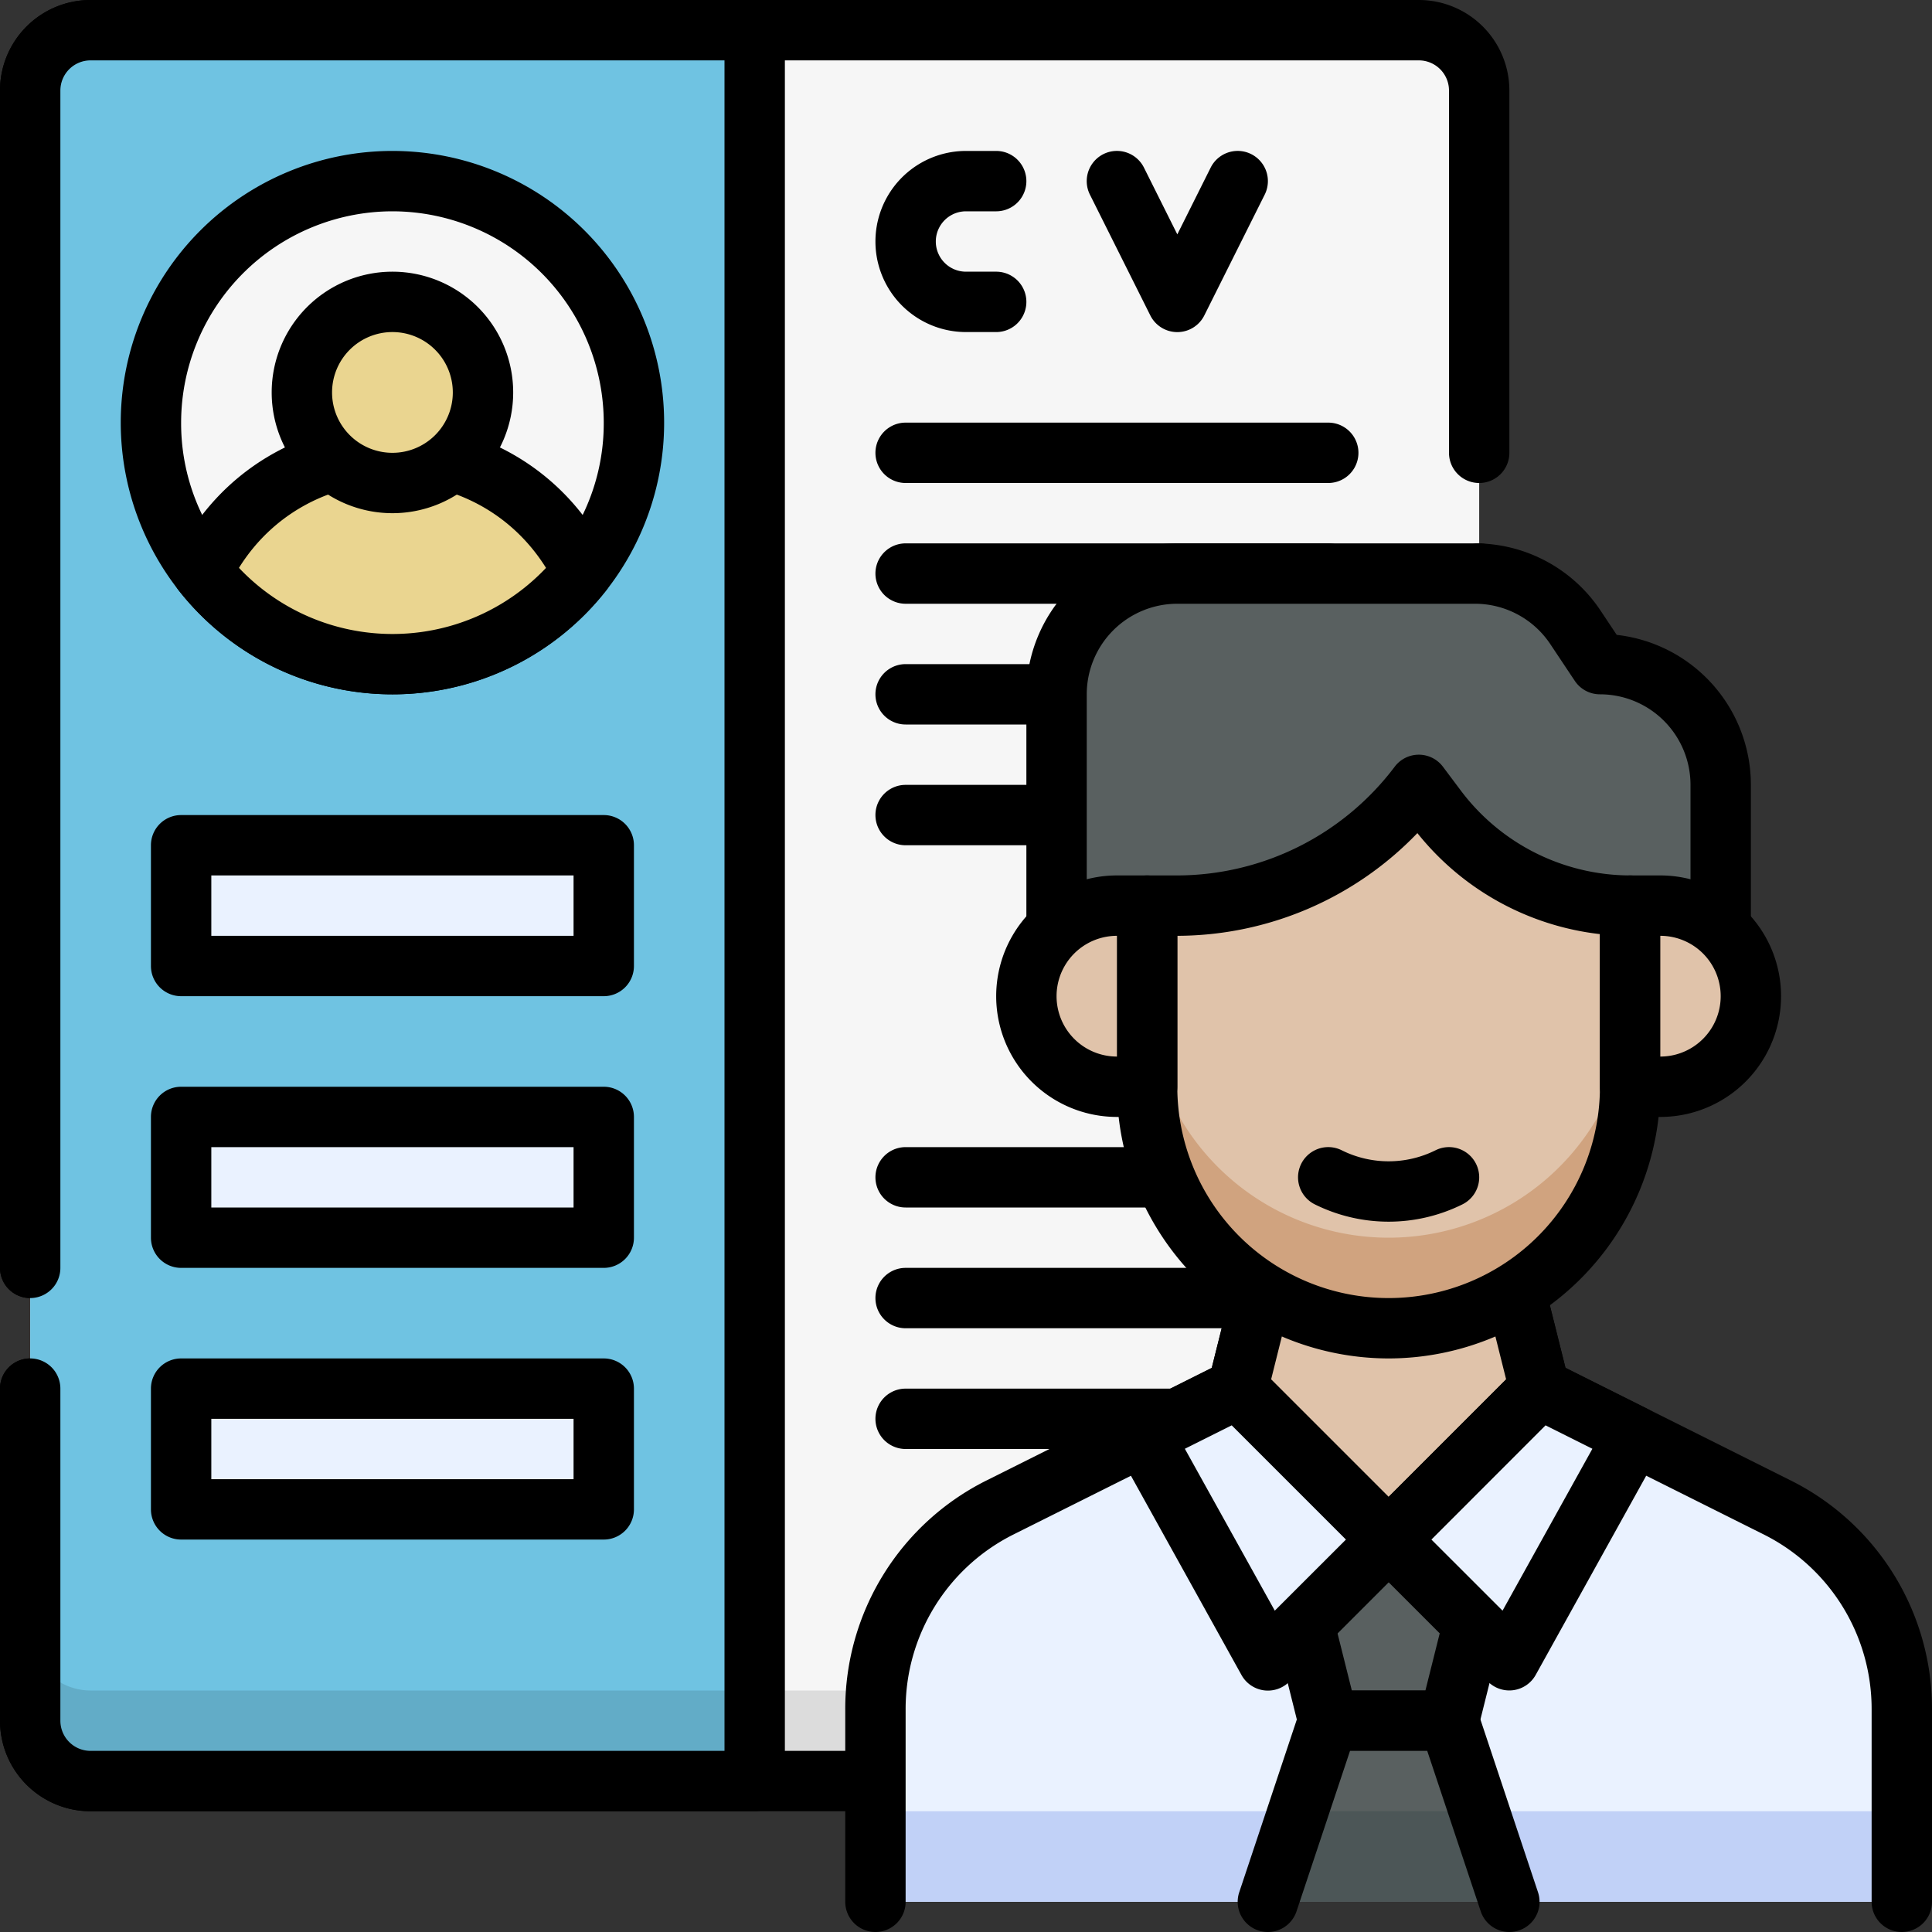 <svg xmlns="http://www.w3.org/2000/svg" viewBox="0 0 512 512"><rect x="0" y="0" width="512" height="512" fill="#333333" stroke="none"/><defs><style>.cls-1{fill:#f6f6f6;}.cls-2{fill:#dcdcdc;}.cls-3{fill:#6fc3e2;}.cls-4{fill:#62acc7;}.cls-5{fill:#ead590;}.cls-6{fill:#eaf2ff;}.cls-7{fill:#596060;}.cls-8{fill:#c1d1f7;}.cls-9{fill:#e0c3aa;}.cls-10{fill:#d0a37f;}.cls-11{fill:#4c5657;}</style></defs><title>5. Cv</title><g id="_5._Cv" data-name="5. Cv"><rect class="cls-1" x="8" y="8" width="384" height="464" rx="16"></rect><path class="cls-2" d="M376,448H24A16,16,0,0,1,8,432v24a16,16,0,0,0,16,16H376a16,16,0,0,0,16-16V432A16,16,0,0,1,376,448Z"></path><path d="M8,344a8,8,0,0,1-8-8V24A24,24,0,0,1,24,0H376a24,24,0,0,1,24,24v96a8,8,0,0,1-16,0V24a8,8,0,0,0-8-8H24a8,8,0,0,0-8,8V336A8,8,0,0,1,8,344Z"></path><path d="M376,480H24A24,24,0,0,1,0,456V368a8,8,0,0,1,16,0v88a8,8,0,0,0,8,8H376a8,8,0,0,0,8-8V152a8,8,0,0,1,16,0V456A24,24,0,0,1,376,480Z"></path><path class="cls-3" d="M24,8H200a0,0,0,0,1,0,0V472a0,0,0,0,1,0,0H24A16,16,0,0,1,8,456V24A16,16,0,0,1,24,8Z"></path><path class="cls-4" d="M8,432v24a16,16,0,0,0,16,16H200V448H24A16,16,0,0,1,8,432Z"></path><path d="M200,480H24A24,24,0,0,1,0,456V368a8,8,0,0,1,16,0v88a8,8,0,0,0,8,8H192V16H24a8,8,0,0,0-8,8V336a8,8,0,0,1-16,0V24A24,24,0,0,1,24,0H200a8,8,0,0,1,8,8V472A8,8,0,0,1,200,480Z"></path><circle class="cls-1" cx="104" cy="112" r="64"></circle><path d="M104,184a72,72,0,1,1,72-72A71.94,71.94,0,0,1,104,184Zm0-128a56.06,56.06,0,0,0-56,56,55.46,55.46,0,0,0,11.92,34.56,56,56,0,0,0,88.16,0A55.46,55.46,0,0,0,160,112,56.06,56.06,0,0,0,104,56Z"></path><path class="cls-5" d="M154.37,151.5a64,64,0,0,1-100.74,0,56,56,0,0,1,100.74,0Z"></path><path d="M47.34,156.44a8,8,0,0,1-.9-8.44c23.35-47.92,91.7-48,115.12,0a8,8,0,0,1-.9,8.44A72,72,0,0,1,47.34,156.44Zm16-5.94a56,56,0,0,0,81.36,0C125.94,120.47,82,120.53,63.32,150.5Z"></path><circle class="cls-5" cx="104" cy="104" r="24"></circle><path d="M104,136a32,32,0,1,1,32-32A32,32,0,0,1,104,136Zm0-48a16,16,0,1,0,16,16A16,16,0,0,0,104,88Z"></path><rect class="cls-6" x="48" y="224" width="112" height="32"></rect><path d="M160,264H48a8,8,0,0,1-8-8V224a8,8,0,0,1,8-8H160a8,8,0,0,1,8,8v32A8,8,0,0,1,160,264ZM56,248h96V232H56Z"></path><rect class="cls-6" x="48" y="296" width="112" height="32"></rect><path d="M160,336H48a8,8,0,0,1-8-8V296a8,8,0,0,1,8-8H160a8,8,0,0,1,8,8v32A8,8,0,0,1,160,336ZM56,320h96V304H56Z"></path><rect class="cls-6" x="48" y="368" width="112" height="32"></rect><path d="M160,408H48a8,8,0,0,1-8-8V368a8,8,0,0,1,8-8H160a8,8,0,0,1,8,8v32A8,8,0,0,1,160,408ZM56,392h96V376H56Z"></path><path d="M264,88h-8a24,24,0,0,1,0-48h8a8,8,0,0,1,0,16h-8a8,8,0,0,0,0,16h8a8,8,0,0,1,0,16Z"></path><path d="M304.84,83.58l-16-32a8,8,0,1,1,14.32-7.16L312,62.11l8.84-17.69a8,8,0,1,1,14.32,7.16l-16,32A8,8,0,0,1,304.84,83.58Z"></path><path d="M352,128H240a8,8,0,0,1,0-16H352a8,8,0,0,1,0,16Z"></path><path d="M352,160H240a8,8,0,0,1,0-16H352a8,8,0,0,1,0,16Z"></path><path d="M352,192H240a8,8,0,0,1,0-16H352a8,8,0,0,1,0,16Z"></path><path d="M352,224H240a8,8,0,0,1,0-16H352a8,8,0,0,1,0,16Z"></path><path d="M352,320H240a8,8,0,0,1,0-16H352a8,8,0,0,1,0,16Z"></path><path d="M352,352H240a8,8,0,0,1,0-16H352a8,8,0,0,1,0,16Z"></path><path d="M352,384H240a8,8,0,0,1,0-16H352a8,8,0,0,1,0,16Z"></path><path class="cls-7" d="M424,176l-6.5-9.75A32,32,0,0,0,390.87,152H312a32,32,0,0,0-32,32v80H456V208A32,32,0,0,0,424,176Z"></path><path d="M456,272H280a8,8,0,0,1-8-8V184a40,40,0,0,1,40-40h78.87a39.94,39.94,0,0,1,33.29,17.81l4.29,6.44A40,40,0,0,1,464,208v56A8,8,0,0,1,456,272ZM288,256H448V208a24,24,0,0,0-24-24,8,8,0,0,1-6.66-3.56l-6.5-9.75a24,24,0,0,0-20-10.69H312a24,24,0,0,0-24,24Z"></path><path class="cls-6" d="M504,453.08V504H232V453.08a60,60,0,0,1,33.17-53.66L328,368l16-64h48l16,64,62.83,31.42A60,60,0,0,1,504,453.08Z"></path><rect class="cls-8" x="232" y="480" width="272" height="24"></rect><path d="M504,512a8,8,0,0,1-8-8V453.08a51.71,51.71,0,0,0-28.75-46.51l-62.83-31.41a8,8,0,0,1-4.18-5.22L385.75,312h-35.5l-14.49,57.94a8,8,0,0,1-4.18,5.22l-62.83,31.41A51.71,51.71,0,0,0,240,453.08V504a8,8,0,0,1-16,0V453.08a67.62,67.62,0,0,1,37.59-60.82l59.54-29.77,15.11-60.43A8,8,0,0,1,344,296h48a8,8,0,0,1,7.76,6.06l15.11,60.43,59.54,29.77A67.62,67.62,0,0,1,512,453.08V504A8,8,0,0,1,504,512Z"></path><polygon class="cls-9" points="408 368 368 408 328 368 344 304 392 304 408 368"></polygon><path d="M362.34,413.66l-40-40a8,8,0,0,1-2.1-7.6l16-64A8,8,0,0,1,344,296h48a8,8,0,0,1,7.76,6.06l16,64a8,8,0,0,1-2.1,7.6l-40,40A8,8,0,0,1,362.34,413.66Zm-25.48-48.11L368,396.69l31.14-31.14L385.75,312h-35.5Z"></path><polygon class="cls-7" points="392 424 384 456 352 456 344 424 368 408 392 424"></polygon><path d="M384,464H352a8,8,0,0,1-7.76-6.06l-8-32a8,8,0,0,1,3.32-8.6l24-16a8,8,0,0,1,8.88,0l24,16a8,8,0,0,1,3.32,8.6l-8,32A8,8,0,0,1,384,464Zm-25.75-16h19.5l5.12-20.47L368,417.61l-14.87,9.92Z"></path><path class="cls-9" d="M368,352a64,64,0,0,1-64-64V240h8a80,80,0,0,0,64-32l4.8,6.4A64,64,0,0,0,432,240c.1,0,0,48.1,0,48A64,64,0,0,1,368,352Z"></path><path class="cls-10" d="M368,328h0a64,64,0,0,1-64-64v24a64,64,0,0,0,128,0V264A64,64,0,0,1,368,328Z"></path><path d="M368,360a72.08,72.08,0,0,1-72-72V240a8,8,0,0,1,8-8h8a72.35,72.35,0,0,0,57.6-28.8,8,8,0,0,1,12.8,0l4.8,6.4A56.26,56.26,0,0,0,432,232a8,8,0,0,1,8,8v48A72.08,72.08,0,0,1,368,360ZM312,248v40a56,56,0,0,0,112,0V247.55a72.43,72.43,0,0,1-48.38-26.77A88.48,88.48,0,0,1,312,248Z"></path><path class="cls-9" d="M296,288h8V240h-8a24,24,0,0,0,0,48Z"></path><path d="M304,296h-8a32,32,0,0,1,0-64h8a8,8,0,0,1,8,8v48A8,8,0,0,1,304,296Zm-8-48a16,16,0,0,0,0,32Z"></path><path class="cls-9" d="M432,288h8a24,24,0,0,0,0-48h-8Z"></path><path d="M440,296h-8a8,8,0,0,1-8-8V240a8,8,0,0,1,8-8h8a32,32,0,0,1,0,64Zm0-48v32a16,16,0,0,0,0-32Z"></path><polygon class="cls-6" points="368 408 336 440 302.96 380.52 328 368 368 408"></polygon><path d="M329,443.88,296,384.4a8,8,0,0,1,3.41-11l25-12.52a8,8,0,0,1,9.24,1.5l40,40a8,8,0,0,1,0,11.32l-32,32A8,8,0,0,1,329,443.88Zm-15-59.94,23.83,42.9L356.69,408l-30.27-30.27Z"></path><polygon class="cls-6" points="433.04 380.52 400 440 368 408 408 368 433.04 380.52"></polygon><path d="M394.34,445.66l-32-32a8,8,0,0,1,0-11.32l40-40a8,8,0,0,1,9.24-1.5l25,12.52a8,8,0,0,1,3.41,11l-33,59.48A8,8,0,0,1,394.34,445.66Zm-15-37.66,18.85,18.84L422,383.94l-12.41-6.21Z"></path><polygon class="cls-7" points="352 456 336 504 400 504 384 456 352 456"></polygon><polygon class="cls-11" points="344 480 336 504 400 504 392 480 344 480"></polygon><path d="M400,512a8,8,0,0,1-7.59-5.47L378.23,464H357.77l-14.18,42.53a8,8,0,1,1-15.18-5.06l16-48A8,8,0,0,1,352,448h32a8,8,0,0,1,7.59,5.47l16,48A8,8,0,0,1,400,512Z"></path><path d="M348.42,319.16a8,8,0,0,1,7.16-14.32,27.9,27.9,0,0,0,24.84,0,8,8,0,0,1,7.16,14.32A44,44,0,0,1,348.42,319.16Z"></path></g></svg>